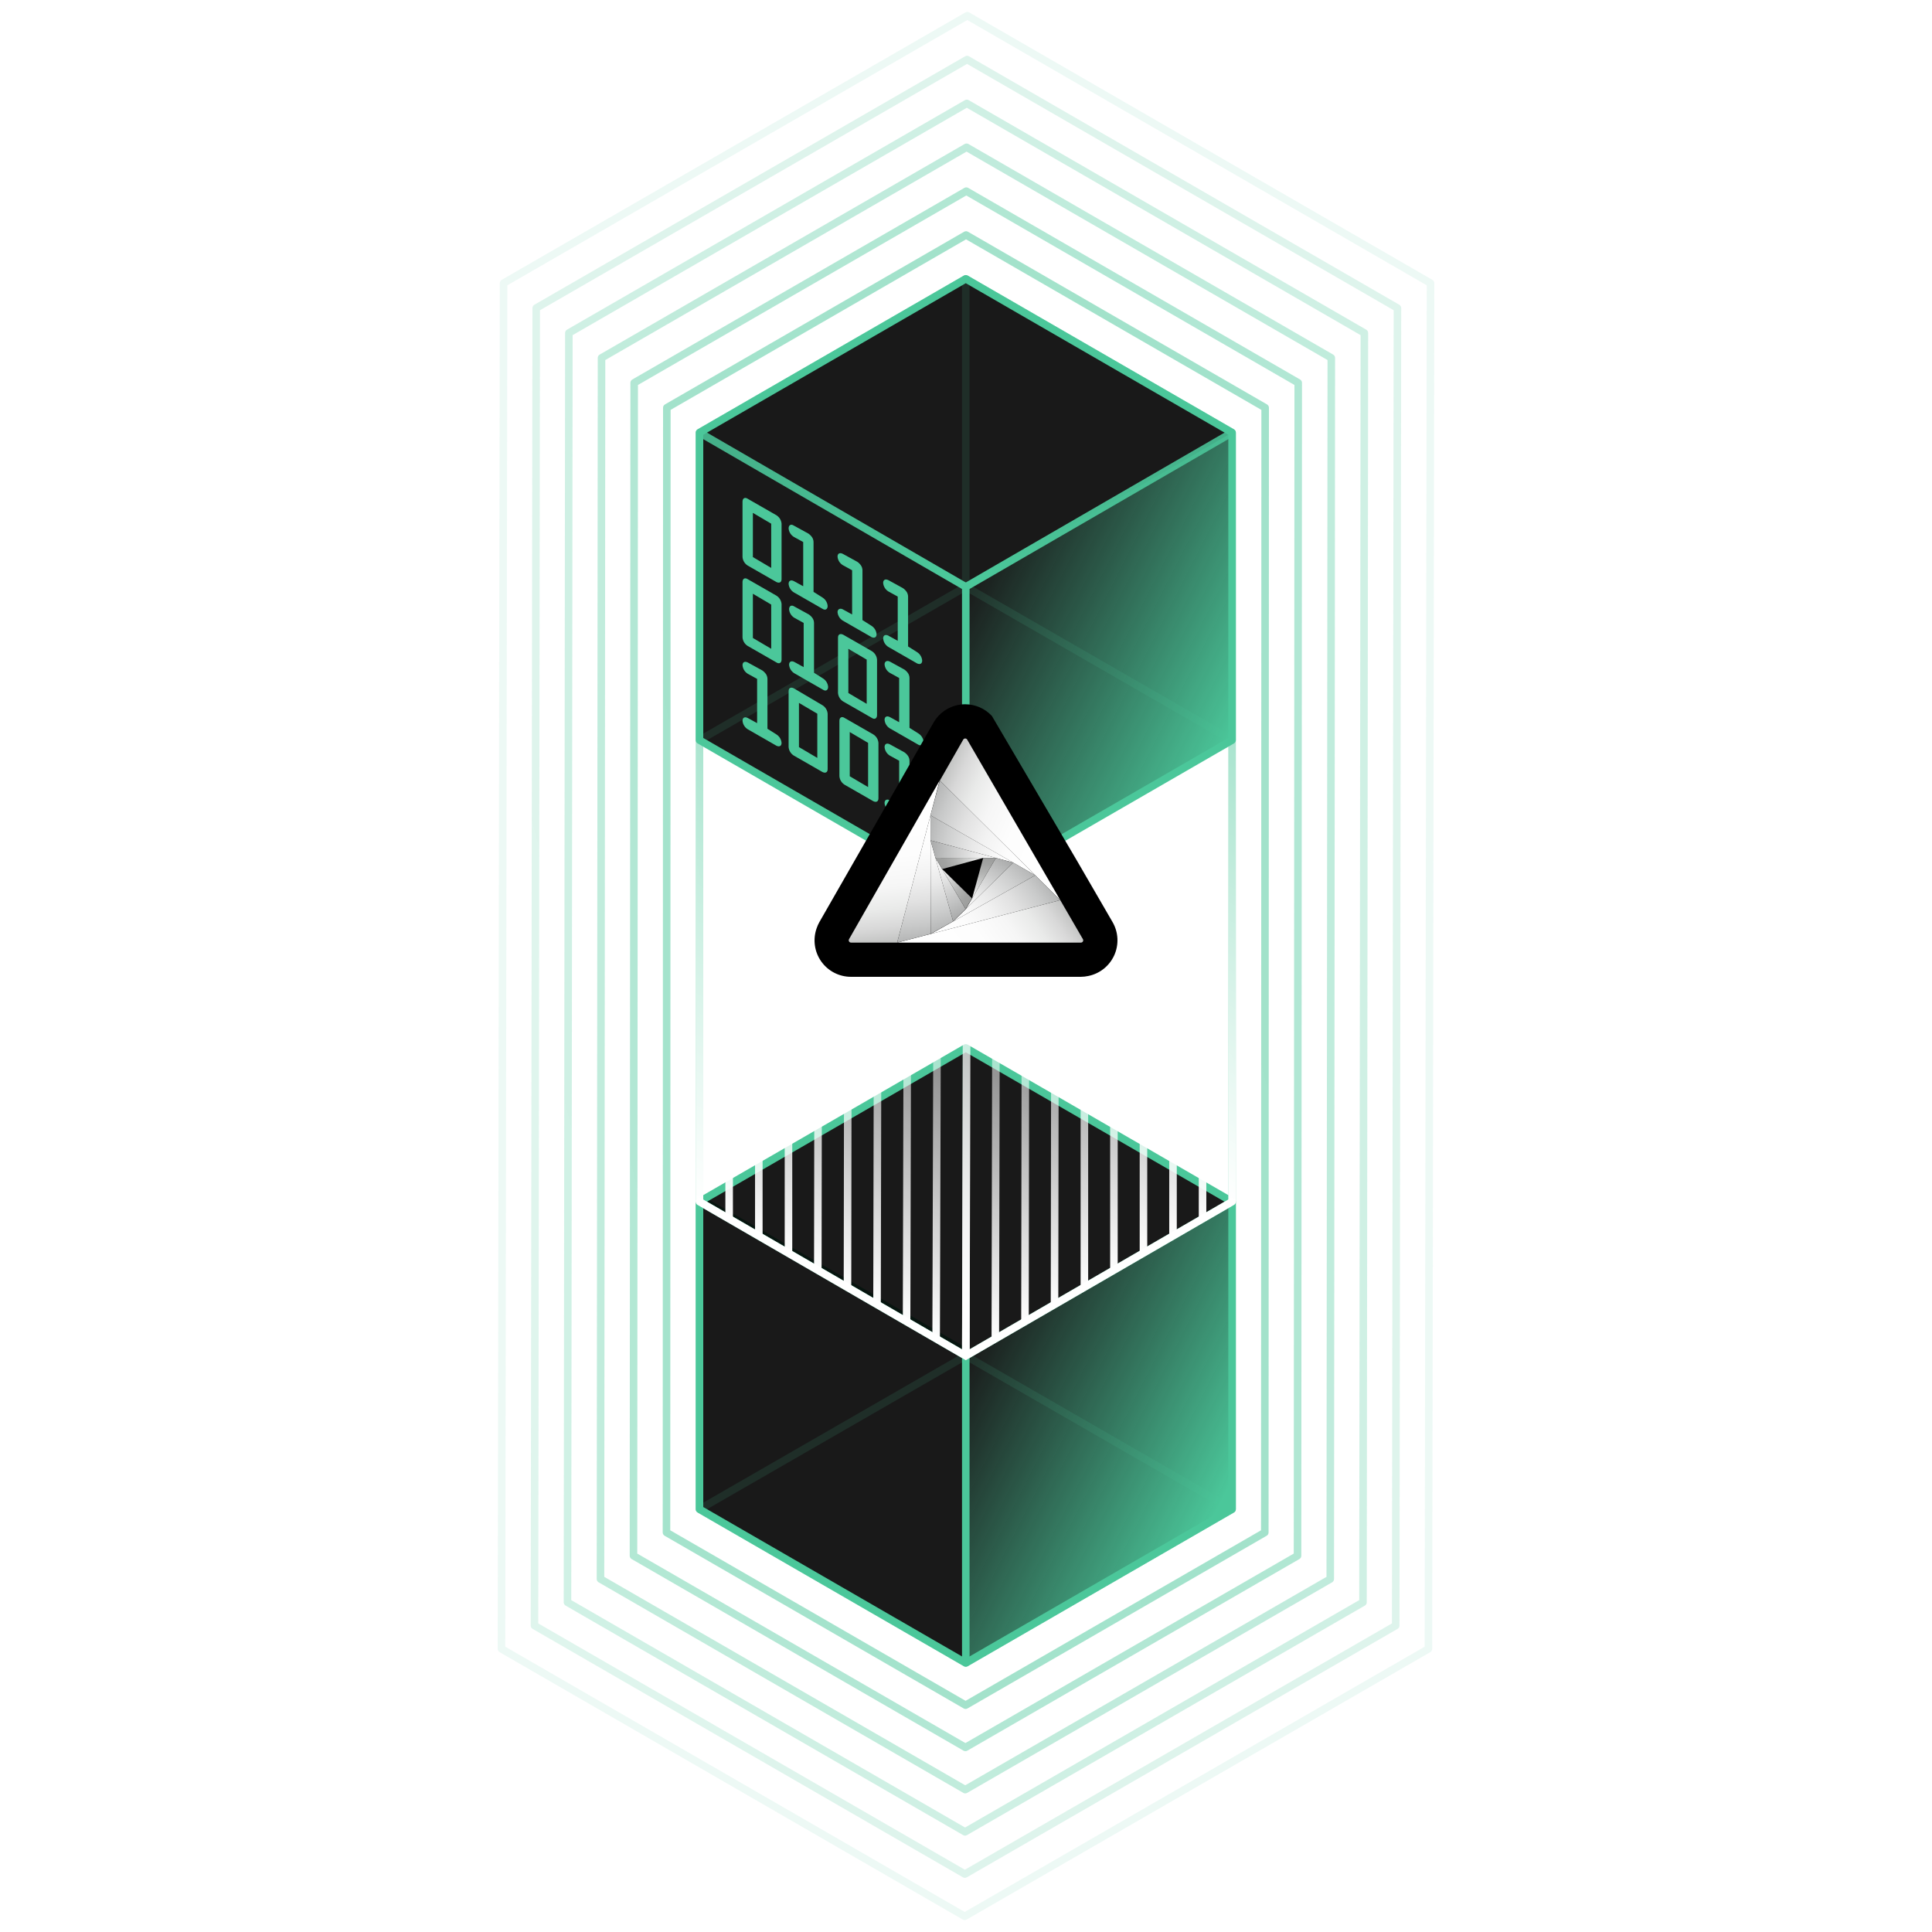 <svg width="512" height="512" viewBox="0 0 512 512" fill="none" xmlns="http://www.w3.org/2000/svg">
<g clip-path="url(#clip0_8664_182269)">
<path opacity="0.1" d="M255.656 508.844C255.481 508.844 255.308 508.798 255.156 508.71L132.399 437.836C132.247 437.748 132.121 437.621 132.033 437.469C131.945 437.317 131.899 437.144 131.899 436.968L132.45 75.029C132.451 74.854 132.497 74.682 132.585 74.53C132.672 74.378 132.798 74.252 132.95 74.164L255.844 3.291C255.996 3.203 256.168 3.157 256.344 3.157C256.519 3.157 256.692 3.203 256.844 3.291L379.601 74.164C379.753 74.252 379.879 74.379 379.967 74.531C380.055 74.683 380.101 74.856 380.101 75.032L379.55 436.971C379.55 437.146 379.503 437.318 379.416 437.47C379.328 437.622 379.202 437.748 379.05 437.836L256.156 508.71C256.004 508.798 255.832 508.844 255.656 508.844ZM133.9 436.393L255.656 506.689L377.55 436.391L378.1 75.607L256.344 5.311L134.449 75.609L133.9 436.393Z" fill="#4BC79A"/>
<path opacity="0.183" d="M255.705 497.653C255.529 497.653 255.357 497.607 255.205 497.519L141.145 431.666C140.992 431.578 140.866 431.452 140.778 431.299C140.691 431.147 140.644 430.974 140.645 430.799L141.104 81.632C141.104 81.457 141.15 81.284 141.238 81.133C141.326 80.981 141.452 80.855 141.604 80.767L255.777 14.914C255.929 14.826 256.102 14.78 256.277 14.78C256.453 14.78 256.625 14.826 256.777 14.914L370.836 80.767C370.988 80.855 371.114 80.982 371.202 81.134C371.29 81.287 371.336 81.459 371.336 81.635L370.877 430.801C370.877 430.977 370.83 431.149 370.743 431.301C370.655 431.452 370.529 431.579 370.377 431.666L256.205 497.519C256.052 497.607 255.88 497.653 255.705 497.653ZM142.646 430.223L255.705 495.498L368.878 430.222L369.335 82.21L256.278 16.935L143.103 82.212L142.646 430.223Z" fill="url(#paint0_linear_8664_182269)"/>
<path opacity="0.267" d="M255.752 486.463C255.576 486.463 255.404 486.417 255.252 486.329L149.89 425.497C149.738 425.409 149.611 425.282 149.524 425.13C149.436 424.978 149.39 424.805 149.39 424.63L149.757 88.236C149.757 88.06 149.803 87.888 149.891 87.736C149.979 87.584 150.105 87.458 150.257 87.37L255.711 26.538C255.863 26.45 256.035 26.404 256.211 26.404C256.386 26.404 256.559 26.45 256.711 26.538L362.072 87.37C362.224 87.458 362.35 87.585 362.438 87.737C362.526 87.889 362.572 88.062 362.572 88.237L362.205 424.631C362.205 424.807 362.158 424.979 362.071 425.131C361.983 425.283 361.857 425.409 361.705 425.497L256.252 486.329C256.1 486.417 255.927 486.463 255.752 486.463ZM151.39 424.053L255.752 484.308L360.206 424.052L360.571 88.814L256.211 28.559L151.755 88.815L151.39 424.053Z" fill="url(#paint1_linear_8664_182269)"/>
<path opacity="0.35" d="M255.799 475.273C255.623 475.273 255.451 475.227 255.299 475.139L158.636 419.327C158.484 419.239 158.357 419.113 158.27 418.961C158.182 418.809 158.136 418.636 158.136 418.46L158.411 94.838C158.411 94.663 158.458 94.49 158.545 94.339C158.633 94.187 158.759 94.061 158.911 93.973L255.644 38.161C255.796 38.074 255.968 38.027 256.144 38.027C256.319 38.027 256.492 38.074 256.644 38.161L353.308 93.973C353.46 94.061 353.586 94.187 353.674 94.34C353.761 94.492 353.808 94.664 353.808 94.84L353.532 418.462C353.532 418.638 353.486 418.81 353.398 418.962C353.31 419.114 353.184 419.24 353.032 419.327L256.299 475.139C256.147 475.227 255.974 475.273 255.799 475.273ZM160.136 417.884L255.799 473.118L351.533 417.884L351.808 95.416L256.144 40.182L160.41 95.417L160.136 417.884Z" fill="url(#paint2_linear_8664_182269)"/>
<path opacity="0.433" d="M255.847 464.083C255.671 464.083 255.499 464.037 255.347 463.949L167.381 413.158C167.229 413.07 167.103 412.943 167.015 412.791C166.927 412.639 166.881 412.467 166.881 412.291L167.064 101.441C167.064 101.266 167.111 101.093 167.198 100.941C167.286 100.789 167.412 100.663 167.564 100.575L255.577 49.784C255.729 49.697 255.902 49.65 256.077 49.65C256.253 49.65 256.425 49.697 256.577 49.784L344.543 100.575C344.695 100.663 344.821 100.79 344.909 100.942C344.997 101.094 345.043 101.266 345.043 101.442L344.859 412.292C344.859 412.468 344.813 412.64 344.726 412.792C344.638 412.944 344.511 413.07 344.359 413.158L256.347 463.949C256.195 464.037 256.022 464.083 255.847 464.083ZM168.881 411.714L255.847 461.928L342.859 411.714L343.043 102.019L256.077 51.806L169.064 102.02L168.881 411.714Z" fill="url(#paint3_linear_8664_182269)"/>
<path opacity="0.517" d="M255.894 452.892C255.719 452.892 255.546 452.846 255.394 452.758L176.126 406.988C175.974 406.901 175.848 406.774 175.76 406.622C175.672 406.47 175.626 406.297 175.626 406.122L175.718 108.045C175.718 107.869 175.764 107.697 175.852 107.545C175.94 107.393 176.066 107.267 176.218 107.179L255.511 61.409C255.663 61.321 255.835 61.275 256.011 61.275C256.186 61.275 256.359 61.321 256.511 61.409L335.779 107.179C335.931 107.267 336.058 107.394 336.145 107.546C336.233 107.698 336.279 107.87 336.279 108.046L336.187 406.123C336.187 406.299 336.141 406.471 336.053 406.623C335.966 406.775 335.839 406.901 335.687 406.989L256.394 452.759C256.242 452.847 256.07 452.893 255.894 452.892ZM177.626 405.545L255.894 450.737L334.187 405.545L334.279 108.622L256.011 63.429L177.718 108.623L177.626 405.545Z" fill="url(#paint4_linear_8664_182269)"/>
<path opacity="0.6" d="M255.942 441.702C255.767 441.702 255.594 441.656 255.442 441.569L184.871 400.819C184.719 400.731 184.593 400.604 184.505 400.452C184.417 400.3 184.371 400.128 184.371 399.952V114.648C184.371 114.472 184.417 114.3 184.505 114.148C184.593 113.995 184.719 113.869 184.871 113.781L255.443 73.031C255.595 72.944 255.768 72.897 255.943 72.897C256.119 72.897 256.291 72.944 256.443 73.031L327.015 113.781C327.167 113.869 327.293 113.995 327.381 114.148C327.468 114.3 327.515 114.472 327.515 114.648V399.952C327.515 400.128 327.468 400.3 327.381 400.452C327.293 400.604 327.167 400.731 327.015 400.819L256.442 441.569C256.29 441.656 256.118 441.702 255.942 441.702ZM186.371 399.375L255.942 439.548L325.515 399.375V115.225L255.943 75.053L186.371 115.225V399.375Z" fill="url(#paint5_linear_8664_182269)"/>
<path d="M185.871 316.78L184.874 318.514L255.813 359.321L256.811 357.587L185.871 316.78Z" fill="#4BC79A"/>
<path opacity="0.9" d="M326.514 318.455V399.953L255.943 440.703L185.371 399.953V318.455L255.943 277.705L326.514 318.455Z" fill="black"/>
<g opacity="0.4">
<path opacity="0.3" d="M255.444 358.454L184.872 399.087L185.87 400.821L256.442 360.187L255.444 358.454Z" fill="#4BC79A"/>
<path opacity="0.3" d="M256.442 358.453L255.444 360.187L326.016 400.82L327.014 399.086L256.442 358.453Z" fill="#4BC79A"/>
<path opacity="0.3" d="M256.943 277.818H254.943V359.32H256.943V277.818Z" fill="#4BC79A"/>
</g>
<path d="M255.943 359.32V440.476L326.628 399.726L326.514 318.454L255.943 359.32Z" fill="url(#paint6_linear_8664_182269)"/>
<path d="M185.872 317.59L184.87 319.321L255.442 360.186L256.444 358.455L185.872 317.59Z" fill="#4BC79A"/>
<path d="M256.943 440.704H254.943V359.32C254.943 359.144 254.99 358.972 255.077 358.82C255.165 358.669 255.291 358.542 255.442 358.455L326.014 317.588L327.016 319.319L256.943 359.896V440.704Z" fill="#4BC79A"/>
<path d="M255.942 441.702C255.767 441.703 255.594 441.656 255.442 441.569L184.871 400.819C184.719 400.731 184.593 400.605 184.505 400.452C184.417 400.3 184.371 400.128 184.371 399.952V318.454C184.371 318.279 184.417 318.106 184.505 317.954C184.593 317.802 184.719 317.676 184.871 317.588L255.442 276.838C255.594 276.75 255.767 276.704 255.942 276.704C256.118 276.704 256.29 276.75 256.442 276.838L327.015 317.588C327.167 317.676 327.293 317.802 327.381 317.954C327.468 318.106 327.515 318.279 327.515 318.454V399.952C327.515 400.128 327.468 400.3 327.381 400.452C327.293 400.605 327.167 400.731 327.015 400.819L256.442 441.569C256.29 441.656 256.118 441.703 255.942 441.702ZM186.371 399.375L255.942 439.548L325.515 399.375V319.031L255.942 278.86L186.371 319.032V399.375Z" fill="#4BC79A"/>
<path d="M255.185 237.292L254.946 359.318L256.946 359.322L257.185 237.296L255.185 237.292Z" fill="url(#paint7_linear_8664_182269)"/>
<path d="M263.012 232.72L262.773 354.778L264.773 354.782L265.012 232.724L263.012 232.72Z" fill="url(#paint8_linear_8664_182269)"/>
<path d="M270.81 228.148L270.631 350.237L272.631 350.24L272.81 228.151L270.81 228.148Z" fill="url(#paint9_linear_8664_182269)"/>
<path d="M278.638 223.576L278.459 345.697L280.459 345.7L280.638 223.579L278.638 223.576Z" fill="url(#paint10_linear_8664_182269)"/>
<path d="M288.376 219.006H286.376V341.158H288.376V219.006Z" fill="url(#paint11_linear_8664_182269)"/>
<path d="M296.204 214.434H294.204V336.617H296.204V214.434Z" fill="url(#paint12_linear_8664_182269)"/>
<path d="M304.031 209.862H302.031V332.076H304.031V209.862Z" fill="url(#paint13_linear_8664_182269)"/>
<path d="M311.859 205.29H309.859V327.536H311.859V205.29Z" fill="url(#paint14_linear_8664_182269)"/>
<path d="M319.688 200.718H317.688V322.995H319.688V200.718Z" fill="url(#paint15_linear_8664_182269)"/>
<path d="M327.515 196.146H325.515V318.454H327.515V196.146Z" fill="url(#paint16_linear_8664_182269)"/>
<path d="M186.371 196.146H184.371V318.454H186.371V196.146Z" fill="url(#paint17_linear_8664_182269)"/>
<path d="M194.233 200.759H192.233V322.995H194.233V200.759Z" fill="url(#paint18_linear_8664_182269)"/>
<path d="M202.096 205.373H200.096V327.536H202.096V205.373Z" fill="url(#paint19_linear_8664_182269)"/>
<path d="M209.957 209.986H207.957V332.076H209.957V209.986Z" fill="url(#paint20_linear_8664_182269)"/>
<path d="M215.908 214.598L215.729 336.616L217.729 336.619L217.908 214.601L215.908 214.598Z" fill="url(#paint21_linear_8664_182269)"/>
<path d="M223.77 219.211L223.592 341.156L225.592 341.159L225.77 219.214L223.77 219.211Z" fill="url(#paint22_linear_8664_182269)"/>
<path d="M231.662 223.824L231.424 345.696L233.424 345.7L233.662 223.828L231.662 223.824Z" fill="url(#paint23_linear_8664_182269)"/>
<path d="M239.553 228.437L239.256 350.236L241.256 350.241L241.553 228.442L239.553 228.437Z" fill="url(#paint24_linear_8664_182269)"/>
<path d="M247.446 233.05L247.089 354.777L249.089 354.783L249.446 233.056L247.446 233.05Z" fill="url(#paint25_linear_8664_182269)"/>
<path d="M255.307 237.663L254.95 359.318L256.95 359.324L257.307 237.669L255.307 237.663Z" fill="url(#paint26_linear_8664_182269)"/>
<path opacity="0.9" d="M326.514 114.648V196.146L255.943 236.896L185.371 196.146V114.648L255.943 73.898L326.514 114.648Z" fill="black"/>
<g opacity="0.4">
<path opacity="0.3" d="M255.444 154.647L184.872 195.281L185.87 197.014L256.442 156.381L255.444 154.647Z" fill="#4BC79A"/>
<path opacity="0.3" d="M256.442 154.647L255.444 156.38L326.016 197.014L327.014 195.28L256.442 154.647Z" fill="#4BC79A"/>
<path opacity="0.3" d="M256.943 74.012H254.943V155.514H256.943V74.012Z" fill="#4BC79A"/>
</g>
<path d="M255.943 155.514V236.669L326.628 195.919L326.514 114.647L255.943 155.514Z" fill="url(#paint27_linear_8664_182269)"/>
<path d="M185.872 113.784L184.87 115.514L255.442 156.379L256.444 154.648L185.872 113.784Z" fill="url(#paint28_linear_8664_182269)"/>
<path d="M256.943 236.898H254.943V155.514C254.943 155.338 254.99 155.166 255.077 155.014C255.165 154.862 255.291 154.736 255.442 154.648L326.014 113.782L327.016 115.512L256.943 156.09V236.898Z" fill="url(#paint29_linear_8664_182269)"/>
<path d="M255.942 237.896C255.767 237.896 255.594 237.85 255.442 237.762L184.871 197.012C184.719 196.924 184.593 196.798 184.505 196.646C184.417 196.494 184.371 196.321 184.371 196.146V114.648C184.371 114.472 184.417 114.3 184.505 114.148C184.593 113.995 184.719 113.869 184.871 113.781L255.442 73.031C255.594 72.944 255.767 72.897 255.942 72.897C256.118 72.897 256.29 72.944 256.442 73.031L327.015 113.781C327.167 113.869 327.293 113.995 327.381 114.148C327.468 114.3 327.515 114.472 327.515 114.648V196.146C327.515 196.321 327.468 196.494 327.381 196.646C327.293 196.798 327.167 196.924 327.015 197.012L256.442 237.762C256.29 237.85 256.118 237.896 255.942 237.896ZM186.371 195.569L255.942 235.741L325.515 195.569V115.225L255.942 75.053L186.371 115.225V195.569Z" fill="url(#paint30_linear_8664_182269)"/>
<path d="M205.753 157.849L198.149 153.487C197.402 152.988 196.778 153.362 196.778 154.234V168.942C196.816 169.397 196.959 169.837 197.197 170.227C197.435 170.616 197.761 170.945 198.149 171.186L205.753 175.548C206.5 176.047 207.124 175.673 207.124 174.8V160.092C207.086 159.637 206.943 159.197 206.705 158.808C206.467 158.418 206.14 158.09 205.753 157.849ZM204.381 171.933L199.521 169.067V157.35L204.381 160.217V171.933Z" fill="#4BC79A"/>
<path d="M198.148 149.877L205.751 154.239C206.499 154.613 207.122 154.364 207.122 153.492V138.784C207.085 138.329 206.942 137.889 206.704 137.499C206.466 137.11 206.139 136.781 205.751 136.54L198.148 132.178C197.4 131.679 196.777 132.053 196.777 132.926V147.633C196.815 148.088 196.958 148.529 197.196 148.918C197.434 149.308 197.76 149.636 198.148 149.877ZM199.519 135.917L204.38 138.784V150.5L199.519 147.633V135.917Z" fill="#4BC79A"/>
<path d="M210.361 153.985C209.613 153.611 208.99 153.861 208.99 154.733C209.027 155.188 209.171 155.628 209.409 156.018C209.647 156.407 209.973 156.736 210.361 156.976L217.965 161.339C218.712 161.838 219.336 161.464 219.336 160.591C219.298 160.136 219.155 159.696 218.917 159.307C218.679 158.917 218.353 158.589 217.965 158.348L215.596 156.852V143.643C215.589 143.202 215.459 142.77 215.222 142.397C214.955 142.005 214.617 141.667 214.225 141.4L210.361 139.281C209.613 138.782 208.99 139.156 208.99 140.029C209.027 140.484 209.171 140.924 209.409 141.314C209.647 141.703 209.973 142.032 210.361 142.272L212.854 143.643V155.356L210.361 153.985Z" fill="#4BC79A"/>
<path d="M223.451 185.902L231.054 190.264C231.802 190.762 232.425 190.389 232.425 189.516V174.809C232.388 174.353 232.245 173.913 232.006 173.524C231.768 173.134 231.442 172.806 231.054 172.565L223.451 168.202C222.703 167.829 222.08 168.078 222.08 168.95V183.658C222.117 184.113 222.261 184.553 222.499 184.943C222.737 185.332 223.063 185.661 223.451 185.902ZM224.822 171.942L229.683 174.808V186.525L224.822 183.658V171.942Z" fill="#4BC79A"/>
<path d="M223.328 161.467C222.58 161.093 221.957 161.467 221.957 162.215C221.994 162.67 222.138 163.11 222.376 163.499C222.614 163.889 222.94 164.217 223.328 164.458L230.931 168.821C231.679 169.195 232.302 168.945 232.302 168.073C232.265 167.618 232.122 167.178 231.883 166.788C231.645 166.398 231.319 166.07 230.931 165.829L228.563 164.334V151.127C228.555 150.685 228.426 150.254 228.189 149.88C227.922 149.489 227.584 149.151 227.192 148.883L223.328 146.764C222.58 146.391 221.957 146.64 221.957 147.512C221.994 147.967 222.138 148.407 222.376 148.797C222.614 149.187 222.94 149.515 223.328 149.756L225.821 151.127V162.838L223.328 161.467Z" fill="#4BC79A"/>
<path d="M243.394 216.43L241.026 214.935V201.6C241.018 201.159 240.889 200.727 240.652 200.354C240.385 199.962 240.047 199.624 239.655 199.357L235.791 197.238C235.043 196.864 234.42 197.113 234.42 197.986C234.457 198.441 234.601 198.881 234.839 199.271C235.077 199.66 235.403 199.989 235.791 200.23L238.284 201.6V213.439L235.791 212.068C235.043 211.694 234.42 211.943 234.42 212.816C234.457 213.271 234.601 213.711 234.839 214.101C235.077 214.49 235.403 214.819 235.791 215.059L243.394 219.422C244.142 219.796 244.765 219.547 244.765 218.674C244.728 218.219 244.584 217.779 244.346 217.389C244.108 217 243.782 216.671 243.394 216.43Z" fill="#4BC79A"/>
<path d="M238.283 191.389L235.79 190.018C235.042 189.644 234.419 189.893 234.419 190.765C234.456 191.22 234.6 191.66 234.838 192.05C235.076 192.44 235.402 192.768 235.79 193.009L243.393 197.371C244.141 197.745 244.764 197.371 244.764 196.624C244.727 196.169 244.583 195.729 244.345 195.339C244.107 194.949 243.781 194.621 243.393 194.38L241.025 192.884V179.67C241.017 179.228 240.888 178.797 240.651 178.424C240.384 178.032 240.046 177.694 239.654 177.427L235.79 175.308C235.042 174.934 234.419 175.308 234.419 176.056C234.456 176.511 234.6 176.951 234.838 177.34C235.076 177.73 235.402 178.058 235.79 178.299L238.283 179.67V191.389Z" fill="#4BC79A"/>
<path d="M237.909 169.821L235.416 168.45C234.668 168.076 234.045 168.325 234.045 169.198C234.082 169.653 234.226 170.093 234.464 170.482C234.702 170.872 235.028 171.2 235.416 171.441L243.019 175.804C243.767 176.178 244.39 175.928 244.39 175.056C244.353 174.601 244.209 174.161 243.971 173.771C243.733 173.381 243.407 173.053 243.019 172.812L240.651 171.317V158.1C240.643 157.658 240.514 157.227 240.277 156.854C240.01 156.462 239.672 156.124 239.28 155.857L235.416 153.738C234.668 153.364 234.045 153.613 234.045 154.485C234.082 154.941 234.226 155.381 234.464 155.77C234.702 156.16 235.028 156.488 235.416 156.729L237.909 158.1V169.821Z" fill="#4BC79A"/>
<path d="M218.091 179.786L215.723 178.29V165.081C215.715 164.639 215.586 164.208 215.349 163.835C215.082 163.443 214.744 163.105 214.352 162.838L210.488 160.719C209.74 160.22 209.117 160.594 209.117 161.467C209.154 161.922 209.298 162.362 209.536 162.751C209.774 163.141 210.1 163.469 210.488 163.71L212.981 165.081V176.794L210.488 175.423C209.74 175.049 209.117 175.299 209.117 176.171C209.154 176.626 209.298 177.066 209.536 177.456C209.774 177.845 210.1 178.174 210.488 178.415L218.091 182.777C218.839 183.276 219.462 182.902 219.462 182.029C219.425 181.574 219.282 181.134 219.044 180.744C218.805 180.355 218.479 180.026 218.091 179.786Z" fill="#4BC79A"/>
<path d="M217.965 186.895L210.361 182.408C209.613 182.034 208.99 182.283 208.99 183.156V197.988C209.028 198.443 209.171 198.883 209.409 199.273C209.647 199.662 209.973 199.991 210.361 200.232L217.965 204.594C218.712 204.968 219.336 204.719 219.336 203.846V189.139C219.298 188.684 219.155 188.244 218.917 187.854C218.679 187.464 218.352 187.136 217.965 186.895ZM216.594 200.855L211.732 197.988V186.272L216.594 189.139V200.855Z" fill="#4BC79A"/>
<path d="M231.426 194.623L223.823 190.261C223.076 189.762 222.452 190.136 222.452 191.009V205.717C222.489 206.172 222.633 206.612 222.871 207.001C223.109 207.391 223.435 207.719 223.823 207.96L231.426 212.322C232.174 212.696 232.798 212.447 232.798 211.575V196.867C232.76 196.412 232.617 195.972 232.379 195.582C232.141 195.193 231.814 194.864 231.426 194.623ZM230.055 208.583L225.194 205.717V194L230.055 196.867V208.583Z" fill="#4BC79A"/>
<path d="M205.753 194.627L203.384 193.131V179.915C203.377 179.473 203.247 179.042 203.01 178.669C202.743 178.277 202.405 177.939 202.013 177.671L198.149 175.552C197.402 175.179 196.778 175.428 196.778 176.3C196.816 176.755 196.959 177.195 197.197 177.585C197.435 177.975 197.761 178.303 198.149 178.544L200.642 179.915V191.636L198.149 190.265C197.402 189.891 196.778 190.14 196.778 191.013C196.816 191.468 196.959 191.908 197.197 192.297C197.435 192.687 197.761 193.015 198.149 193.256L205.753 197.619C206.5 197.992 207.124 197.743 207.124 196.871C207.086 196.416 206.943 195.976 206.705 195.586C206.467 195.196 206.14 194.868 205.753 194.627Z" fill="#4BC79A"/>
<g filter="url(#filter0_f_8664_182269)">
<path d="M294.829 244.34L285.363 228.02L262.865 189.74C261.961 188.765 260.867 187.986 259.649 187.452C258.432 186.918 257.117 186.64 255.788 186.636L255.747 186.636C254.048 186.645 252.381 187.1 250.913 187.956C249.446 188.812 248.229 190.039 247.385 191.514L237.75 208.389L217.13 244.389C216.842 244.905 216.602 245.447 216.414 246.008C215.9 247.464 215.742 249.023 215.956 250.552C216.169 252.082 216.746 253.538 217.639 254.798C218.533 256.058 219.715 257.085 221.088 257.793C222.46 258.501 223.983 258.869 225.527 258.866H286.459C287.098 258.859 287.735 258.788 288.361 258.654C289.868 258.357 291.283 257.704 292.488 256.749C293.692 255.794 294.65 254.565 295.283 253.164C295.916 251.764 296.205 250.232 296.126 248.697C296.047 247.162 295.603 245.668 294.829 244.34Z" fill="black"/>
</g>
<path d="M225.528 249.795H237.758L249.006 206.851L225.001 248.894C224.948 248.986 224.921 249.09 224.922 249.196C224.923 249.301 224.951 249.405 225.004 249.496C225.058 249.588 225.134 249.663 225.226 249.716C225.318 249.768 225.422 249.796 225.528 249.795Z" fill="url(#paint31_linear_8664_182269)"/>
<path d="M280.979 238.537L237.823 249.796H286.459C286.565 249.796 286.67 249.769 286.762 249.716C286.854 249.663 286.93 249.587 286.983 249.495C287.037 249.403 287.065 249.299 287.065 249.193C287.065 249.087 287.037 248.983 286.984 248.891L280.979 238.537Z" fill="url(#paint32_linear_8664_182269)"/>
<path d="M274.357 231.961L280.979 238.537L256.313 196.008C256.259 195.916 256.182 195.839 256.09 195.786C255.997 195.733 255.892 195.706 255.786 195.706C255.679 195.706 255.574 195.735 255.482 195.788C255.39 195.842 255.314 195.919 255.261 196.011L249.071 206.851L274.33 231.934L274.357 231.961Z" fill="url(#paint33_linear_8664_182269)"/>
<path d="M237.758 249.796L246.651 247.476L246.601 216.035L237.758 249.796Z" fill="url(#paint34_linear_8664_182269)"/>
<path d="M246.59 216.066L274.357 231.961L249.071 206.851L246.59 216.066Z" fill="url(#paint35_linear_8664_182269)"/>
<path d="M246.716 247.476L280.979 238.537L274.357 231.961L246.716 247.476Z" fill="url(#paint36_linear_8664_182269)"/>
<path d="M246.651 247.476L252.582 244.147L246.612 222.705L246.651 247.476Z" fill="url(#paint37_linear_8664_182269)"/>
<path d="M274.356 231.961L268.525 228.607L252.646 244.147L274.356 231.961Z" fill="url(#paint38_linear_8664_182269)"/>
<path d="M246.604 222.702L268.526 228.607L246.59 216.066L246.604 222.702Z" fill="url(#paint39_linear_8664_182269)"/>
<path d="M260.56 227.356L263.915 227.362L246.604 222.702L247.9 227.332L260.529 227.356H260.56Z" fill="url(#paint40_linear_8664_182269)"/>
<path d="M249.637 230.244L247.898 227.328L252.581 244.147L255.898 240.901L249.672 230.303L249.637 230.244Z" fill="url(#paint41_linear_8664_182269)"/>
<path d="M263.915 227.362L255.964 240.901L268.526 228.607L263.915 227.362Z" fill="url(#paint42_linear_8664_182269)"/>
<path d="M260.56 227.356L247.9 227.332L249.684 230.315L260.56 227.356Z" fill="url(#paint43_linear_8664_182269)"/>
<path d="M257.57 238.057L249.674 230.303L255.9 240.901L257.57 238.057Z" fill="url(#paint44_linear_8664_182269)"/>
<path d="M263.916 227.362L260.561 227.356L257.635 238.059L263.916 227.362Z" fill="url(#paint45_linear_8664_182269)"/>
<path d="M255.944 360.476L255.443 360.186L184.87 319.32C184.754 319.256 184.652 319.169 184.57 319.064C184.488 318.96 184.427 318.84 184.392 318.712C184.356 318.584 184.347 318.45 184.364 318.318C184.38 318.186 184.423 318.059 184.49 317.944C184.557 317.829 184.645 317.729 184.751 317.649C184.857 317.568 184.978 317.51 185.107 317.477C185.236 317.444 185.37 317.437 185.501 317.456C185.632 317.475 185.759 317.521 185.872 317.589L255.944 358.165L326.014 317.589C326.127 317.521 326.254 317.475 326.385 317.456C326.517 317.436 326.651 317.443 326.78 317.476C326.909 317.509 327.03 317.567 327.136 317.648C327.242 317.728 327.331 317.829 327.397 317.944C327.464 318.059 327.507 318.186 327.524 318.318C327.541 318.45 327.531 318.584 327.495 318.712C327.46 318.84 327.399 318.96 327.317 319.064C327.234 319.169 327.132 319.256 327.016 319.32L255.944 360.476Z" fill="white"/>
</g>
<defs>
<filter id="filter0_f_8664_182269" x="201.863" y="172.636" width="108.275" height="100.23" filterUnits="userSpaceOnUse" color-interpolation-filters="sRGB">
<feFlood flood-opacity="0" result="BackgroundImageFix"/>
<feBlend mode="normal" in="SourceGraphic" in2="BackgroundImageFix" result="shape"/>
<feGaussianBlur stdDeviation="7" result="effect1_foregroundBlur_8664_182269"/>
</filter>
<linearGradient id="paint0_linear_8664_182269" x1="405.415" y1="219.245" x2="107.001" y2="293.081" gradientUnits="userSpaceOnUse">
<stop offset="0.096" stop-color="#4BC79A"/>
<stop offset="0.929" stop-color="#4BC79A" stop-opacity="0.996"/>
</linearGradient>
<linearGradient id="paint1_linear_8664_182269" x1="395.667" y1="221.871" x2="116.701" y2="290.895" gradientUnits="userSpaceOnUse">
<stop offset="0.096" stop-color="#4BC79A"/>
<stop offset="0.929" stop-color="#4BC79A" stop-opacity="0.991"/>
</linearGradient>
<linearGradient id="paint2_linear_8664_182269" x1="385.919" y1="224.497" x2="126.403" y2="288.709" gradientUnits="userSpaceOnUse">
<stop offset="0.096" stop-color="#4BC79A"/>
<stop offset="0.929" stop-color="#4BC79A" stop-opacity="0.987"/>
</linearGradient>
<linearGradient id="paint3_linear_8664_182269" x1="376.17" y1="227.124" x2="136.103" y2="286.523" gradientUnits="userSpaceOnUse">
<stop offset="0.096" stop-color="#4BC79A"/>
<stop offset="0.929" stop-color="#4BC79A" stop-opacity="0.982"/>
</linearGradient>
<linearGradient id="paint4_linear_8664_182269" x1="366.423" y1="229.75" x2="145.804" y2="284.337" gradientUnits="userSpaceOnUse">
<stop offset="0.096" stop-color="#4BC79A"/>
<stop offset="0.929" stop-color="#4BC79A" stop-opacity="0.978"/>
</linearGradient>
<linearGradient id="paint5_linear_8664_182269" x1="356.674" y1="232.376" x2="155.505" y2="282.151" gradientUnits="userSpaceOnUse">
<stop offset="0.096" stop-color="#4BC79A"/>
<stop offset="0.929" stop-color="#4BC79A" stop-opacity="0.973"/>
</linearGradient>
<linearGradient id="paint6_linear_8664_182269" x1="327.528" y1="397.961" x2="255.067" y2="361.04" gradientUnits="userSpaceOnUse">
<stop offset="0.042" stop-color="#4BC79A"/>
<stop offset="0.173" stop-color="#4BC79A" stop-opacity="0.863"/>
<stop offset="1" stop-color="#4BC79A" stop-opacity="0"/>
</linearGradient>
<linearGradient id="paint7_linear_8664_182269" x1="282.486" y1="252.037" x2="228.985" y2="344.708" gradientUnits="userSpaceOnUse">
<stop stop-color="white" stop-opacity="0.2"/>
<stop offset="1" stop-color="white"/>
</linearGradient>
<linearGradient id="paint8_linear_8664_182269" x1="290.316" y1="247.474" x2="236.809" y2="340.158" gradientUnits="userSpaceOnUse">
<stop stop-color="white" stop-opacity="0.2"/>
<stop offset="1" stop-color="white"/>
</linearGradient>
<linearGradient id="paint9_linear_8664_182269" x1="298.217" y1="242.92" x2="244.702" y2="335.616" gradientUnits="userSpaceOnUse">
<stop stop-color="white" stop-opacity="0.2"/>
<stop offset="1" stop-color="white"/>
</linearGradient>
<linearGradient id="paint10_linear_8664_182269" x1="306.048" y1="238.357" x2="252.526" y2="331.065" gradientUnits="userSpaceOnUse">
<stop stop-color="white" stop-opacity="0.2"/>
<stop offset="1" stop-color="white"/>
</linearGradient>
<linearGradient id="paint11_linear_8664_182269" x1="314.089" y1="233.813" x2="260.557" y2="326.533" gradientUnits="userSpaceOnUse">
<stop stop-color="white" stop-opacity="0.2"/>
<stop offset="1" stop-color="white"/>
</linearGradient>
<linearGradient id="paint12_linear_8664_182269" x1="321.921" y1="229.251" x2="268.382" y2="321.982" gradientUnits="userSpaceOnUse">
<stop stop-color="white" stop-opacity="0.2"/>
<stop offset="1" stop-color="white"/>
</linearGradient>
<linearGradient id="paint13_linear_8664_182269" x1="329.751" y1="224.688" x2="276.206" y2="317.432" gradientUnits="userSpaceOnUse">
<stop stop-color="white" stop-opacity="0.2"/>
<stop offset="1" stop-color="white"/>
</linearGradient>
<linearGradient id="paint14_linear_8664_182269" x1="337.583" y1="220.125" x2="284.03" y2="312.882" gradientUnits="userSpaceOnUse">
<stop stop-color="white" stop-opacity="0.2"/>
<stop offset="1" stop-color="white"/>
</linearGradient>
<linearGradient id="paint15_linear_8664_182269" x1="345.414" y1="215.563" x2="291.855" y2="308.332" gradientUnits="userSpaceOnUse">
<stop stop-color="white" stop-opacity="0.2"/>
<stop offset="1" stop-color="white"/>
</linearGradient>
<linearGradient id="paint16_linear_8664_182269" x1="353.245" y1="211" x2="299.679" y2="303.782" gradientUnits="userSpaceOnUse">
<stop stop-color="white" stop-opacity="0.2"/>
<stop offset="1" stop-color="white"/>
</linearGradient>
<linearGradient id="paint17_linear_8664_182269" x1="212.183" y1="210.863" x2="158.561" y2="303.735" gradientUnits="userSpaceOnUse">
<stop stop-color="white" stop-opacity="0.2"/>
<stop offset="1" stop-color="white"/>
</linearGradient>
<linearGradient id="paint18_linear_8664_182269" x1="220.032" y1="215.463" x2="166.438" y2="308.287" gradientUnits="userSpaceOnUse">
<stop stop-color="white" stop-opacity="0.2"/>
<stop offset="1" stop-color="white"/>
</linearGradient>
<linearGradient id="paint19_linear_8664_182269" x1="227.881" y1="220.062" x2="174.315" y2="312.839" gradientUnits="userSpaceOnUse">
<stop stop-color="white" stop-opacity="0.2"/>
<stop offset="1" stop-color="white"/>
</linearGradient>
<linearGradient id="paint20_linear_8664_182269" x1="235.729" y1="224.661" x2="182.191" y2="317.391" gradientUnits="userSpaceOnUse">
<stop stop-color="white" stop-opacity="0.2"/>
<stop offset="1" stop-color="white"/>
</linearGradient>
<linearGradient id="paint21_linear_8664_182269" x1="243.368" y1="229.244" x2="189.86" y2="321.928" gradientUnits="userSpaceOnUse">
<stop stop-color="white" stop-opacity="0.2"/>
<stop offset="1" stop-color="white"/>
</linearGradient>
<linearGradient id="paint22_linear_8664_182269" x1="251.217" y1="233.842" x2="197.737" y2="326.48" gradientUnits="userSpaceOnUse">
<stop stop-color="white" stop-opacity="0.2"/>
<stop offset="1" stop-color="white"/>
</linearGradient>
<linearGradient id="paint23_linear_8664_182269" x1="258.996" y1="238.433" x2="205.545" y2="331.023" gradientUnits="userSpaceOnUse">
<stop stop-color="white" stop-opacity="0.2"/>
<stop offset="1" stop-color="white"/>
</linearGradient>
<linearGradient id="paint24_linear_8664_182269" x1="267.373" y1="243.054" x2="213.942" y2="335.592" gradientUnits="userSpaceOnUse">
<stop stop-color="white" stop-opacity="0.2"/>
<stop offset="1" stop-color="white"/>
</linearGradient>
<linearGradient id="paint25_linear_8664_182269" x1="275.153" y1="247.642" x2="221.75" y2="340.135" gradientUnits="userSpaceOnUse">
<stop stop-color="white" stop-opacity="0.2"/>
<stop offset="1" stop-color="white"/>
</linearGradient>
<linearGradient id="paint26_linear_8664_182269" x1="283.001" y1="252.241" x2="229.626" y2="344.687" gradientUnits="userSpaceOnUse">
<stop stop-color="white" stop-opacity="0.2"/>
<stop offset="1" stop-color="white"/>
</linearGradient>
<linearGradient id="paint27_linear_8664_182269" x1="327.528" y1="194.154" x2="255.067" y2="157.233" gradientUnits="userSpaceOnUse">
<stop stop-color="#4BC79A"/>
<stop offset="1" stop-color="#4BC79A" stop-opacity="0"/>
</linearGradient>
<linearGradient id="paint28_linear_8664_182269" x1="256.489" y1="135.02" x2="184.914" y2="135.019" gradientUnits="userSpaceOnUse">
<stop offset="0.096" stop-color="#4BC79A"/>
<stop offset="0.929" stop-color="#4BC79A" stop-opacity="0.867"/>
</linearGradient>
<linearGradient id="paint29_linear_8664_182269" x1="254.943" y1="175.34" x2="327.016" y2="175.34" gradientUnits="userSpaceOnUse">
<stop offset="0.096" stop-color="#4BC79A"/>
<stop offset="0.929" stop-color="#4BC79A" stop-opacity="0.867"/>
</linearGradient>
<linearGradient id="paint30_linear_8664_182269" x1="332.911" y1="133.327" x2="178.975" y2="177.467" gradientUnits="userSpaceOnUse">
<stop stop-color="#4BC79A"/>
<stop offset="0.119" stop-color="#4BC79A"/>
<stop offset="0.297" stop-color="#4BC79A"/>
<stop offset="0.512" stop-color="#4BC79A"/>
<stop offset="0.754" stop-color="#4BC79A"/>
<stop offset="1" stop-color="#4BC79A"/>
</linearGradient>
<linearGradient id="paint31_linear_8664_182269" x1="239.234" y1="249.64" x2="234.893" y2="208.334" gradientUnits="userSpaceOnUse">
<stop stop-color="#C1C2C1"/>
<stop offset="0.102" stop-color="#D8D8D8"/>
<stop offset="0.219" stop-color="#E9EAE9"/>
<stop offset="0.36" stop-color="#F6F6F6"/>
<stop offset="0.551" stop-color="#FDFDFD"/>
<stop offset="1" stop-color="white"/>
</linearGradient>
<linearGradient id="paint32_linear_8664_182269" x1="279.859" y1="236.995" x2="246.259" y2="261.407" gradientUnits="userSpaceOnUse">
<stop stop-color="#C1C2C1"/>
<stop offset="0.102" stop-color="#D8D8D8"/>
<stop offset="0.219" stop-color="#E9EAE9"/>
<stop offset="0.36" stop-color="#F6F6F6"/>
<stop offset="0.551" stop-color="#FDFDFD"/>
<stop offset="1" stop-color="white"/>
</linearGradient>
<linearGradient id="paint33_linear_8664_182269" x1="248.461" y1="208.222" x2="286.864" y2="225.32" gradientUnits="userSpaceOnUse">
<stop stop-color="#C1C2C1"/>
<stop offset="0.102" stop-color="#D8D8D8"/>
<stop offset="0.219" stop-color="#E9EAE9"/>
<stop offset="0.36" stop-color="#F6F6F6"/>
<stop offset="0.551" stop-color="#FDFDFD"/>
<stop offset="1" stop-color="white"/>
</linearGradient>
<linearGradient id="paint34_linear_8664_182269" x1="243.886" y1="249.152" x2="240.473" y2="216.679" gradientUnits="userSpaceOnUse">
<stop stop-color="#B4B5B5"/>
<stop offset="0.129" stop-color="#C9CACA"/>
<stop offset="0.315" stop-color="#E1E1E1"/>
<stop offset="0.514" stop-color="#F2F2F2"/>
<stop offset="0.73" stop-color="#FCFCFC"/>
<stop offset="1" stop-color="white"/>
</linearGradient>
<linearGradient id="paint35_linear_8664_182269" x1="246.498" y1="212.632" x2="276.93" y2="226.181" gradientUnits="userSpaceOnUse">
<stop stop-color="#B4B5B5"/>
<stop offset="0.129" stop-color="#C9CACA"/>
<stop offset="0.315" stop-color="#E1E1E1"/>
<stop offset="0.514" stop-color="#F2F2F2"/>
<stop offset="0.73" stop-color="#FCFCFC"/>
<stop offset="1" stop-color="white"/>
</linearGradient>
<linearGradient id="paint36_linear_8664_182269" x1="277.186" y1="233.316" x2="250.509" y2="252.697" gradientUnits="userSpaceOnUse">
<stop stop-color="#B4B5B5"/>
<stop offset="0.129" stop-color="#C9CACA"/>
<stop offset="0.315" stop-color="#E1E1E1"/>
<stop offset="0.514" stop-color="#F2F2F2"/>
<stop offset="0.73" stop-color="#FCFCFC"/>
<stop offset="1" stop-color="white"/>
</linearGradient>
<linearGradient id="paint37_linear_8664_182269" x1="249.915" y1="246.54" x2="243.349" y2="223.641" gradientUnits="userSpaceOnUse">
<stop stop-color="#B4B5B5"/>
<stop offset="0.232" stop-color="#CECFCF"/>
<stop offset="0.531" stop-color="#E9E9E9"/>
<stop offset="0.797" stop-color="#F9F9F9"/>
<stop offset="1" stop-color="white"/>
</linearGradient>
<linearGradient id="paint38_linear_8664_182269" x1="271.784" y1="229.477" x2="255.219" y2="246.631" gradientUnits="userSpaceOnUse">
<stop stop-color="#B4B5B5"/>
<stop offset="0.232" stop-color="#CECFCF"/>
<stop offset="0.531" stop-color="#E9E9E9"/>
<stop offset="0.797" stop-color="#F9F9F9"/>
<stop offset="1" stop-color="white"/>
</linearGradient>
<linearGradient id="paint39_linear_8664_182269" x1="245.76" y1="219.395" x2="269.356" y2="225.278" gradientUnits="userSpaceOnUse">
<stop stop-color="#B4B5B5"/>
<stop offset="0.232" stop-color="#CECFCF"/>
<stop offset="0.531" stop-color="#E9E9E9"/>
<stop offset="0.797" stop-color="#F9F9F9"/>
<stop offset="1" stop-color="white"/>
</linearGradient>
<linearGradient id="paint40_linear_8664_182269" x1="246.426" y1="224.952" x2="263.995" y2="226.335" gradientUnits="userSpaceOnUse">
<stop stop-color="#A8A9A9"/>
<stop offset="0.211" stop-color="#BDBEBE"/>
<stop offset="0.738" stop-color="#EDEDED"/>
<stop offset="1" stop-color="white"/>
</linearGradient>
<linearGradient id="paint41_linear_8664_182269" x1="254.561" y1="243.182" x2="247.034" y2="227.75" gradientUnits="userSpaceOnUse">
<stop stop-color="#A8A9A9"/>
<stop offset="0.211" stop-color="#BDBEBE"/>
<stop offset="0.738" stop-color="#EDEDED"/>
<stop offset="1" stop-color="white"/>
</linearGradient>
<linearGradient id="paint42_linear_8664_182269" x1="266.652" y1="227.344" x2="257.025" y2="241.617" gradientUnits="userSpaceOnUse">
<stop stop-color="#A8A9A9"/>
<stop offset="0.211" stop-color="#BDBEBE"/>
<stop offset="0.738" stop-color="#EDEDED"/>
<stop offset="1" stop-color="white"/>
</linearGradient>
<linearGradient id="paint43_linear_8664_182269" x1="248.681" y1="229.419" x2="259.78" y2="225.269" gradientUnits="userSpaceOnUse">
<stop stop-color="#9C9D9C"/>
<stop offset="0.171" stop-color="#A2A3A2"/>
<stop offset="0.395" stop-color="#B2B3B2"/>
<stop offset="0.648" stop-color="#CDCECD"/>
<stop offset="0.921" stop-color="#F3F3F3"/>
<stop offset="1" stop-color="white"/>
</linearGradient>
<linearGradient id="paint44_linear_8664_182269" x1="257.223" y1="239.325" x2="248.351" y2="231.88" gradientUnits="userSpaceOnUse">
<stop stop-color="#9C9D9C"/>
<stop offset="0.171" stop-color="#A2A3A2"/>
<stop offset="0.395" stop-color="#B2B3B2"/>
<stop offset="0.648" stop-color="#CDCECD"/>
<stop offset="0.921" stop-color="#F3F3F3"/>
<stop offset="1" stop-color="white"/>
</linearGradient>
<linearGradient id="paint45_linear_8664_182269" x1="261.784" y1="226.986" x2="259.766" y2="238.435" gradientUnits="userSpaceOnUse">
<stop stop-color="#9C9D9C"/>
<stop offset="0.171" stop-color="#A2A3A2"/>
<stop offset="0.395" stop-color="#B2B3B2"/>
<stop offset="0.648" stop-color="#CDCECD"/>
<stop offset="0.921" stop-color="#F3F3F3"/>
<stop offset="1" stop-color="white"/>
</linearGradient>
<clipPath id="clip0_8664_182269">
<rect width="512" height="512" fill="white"/>
</clipPath>
</defs>
</svg>
